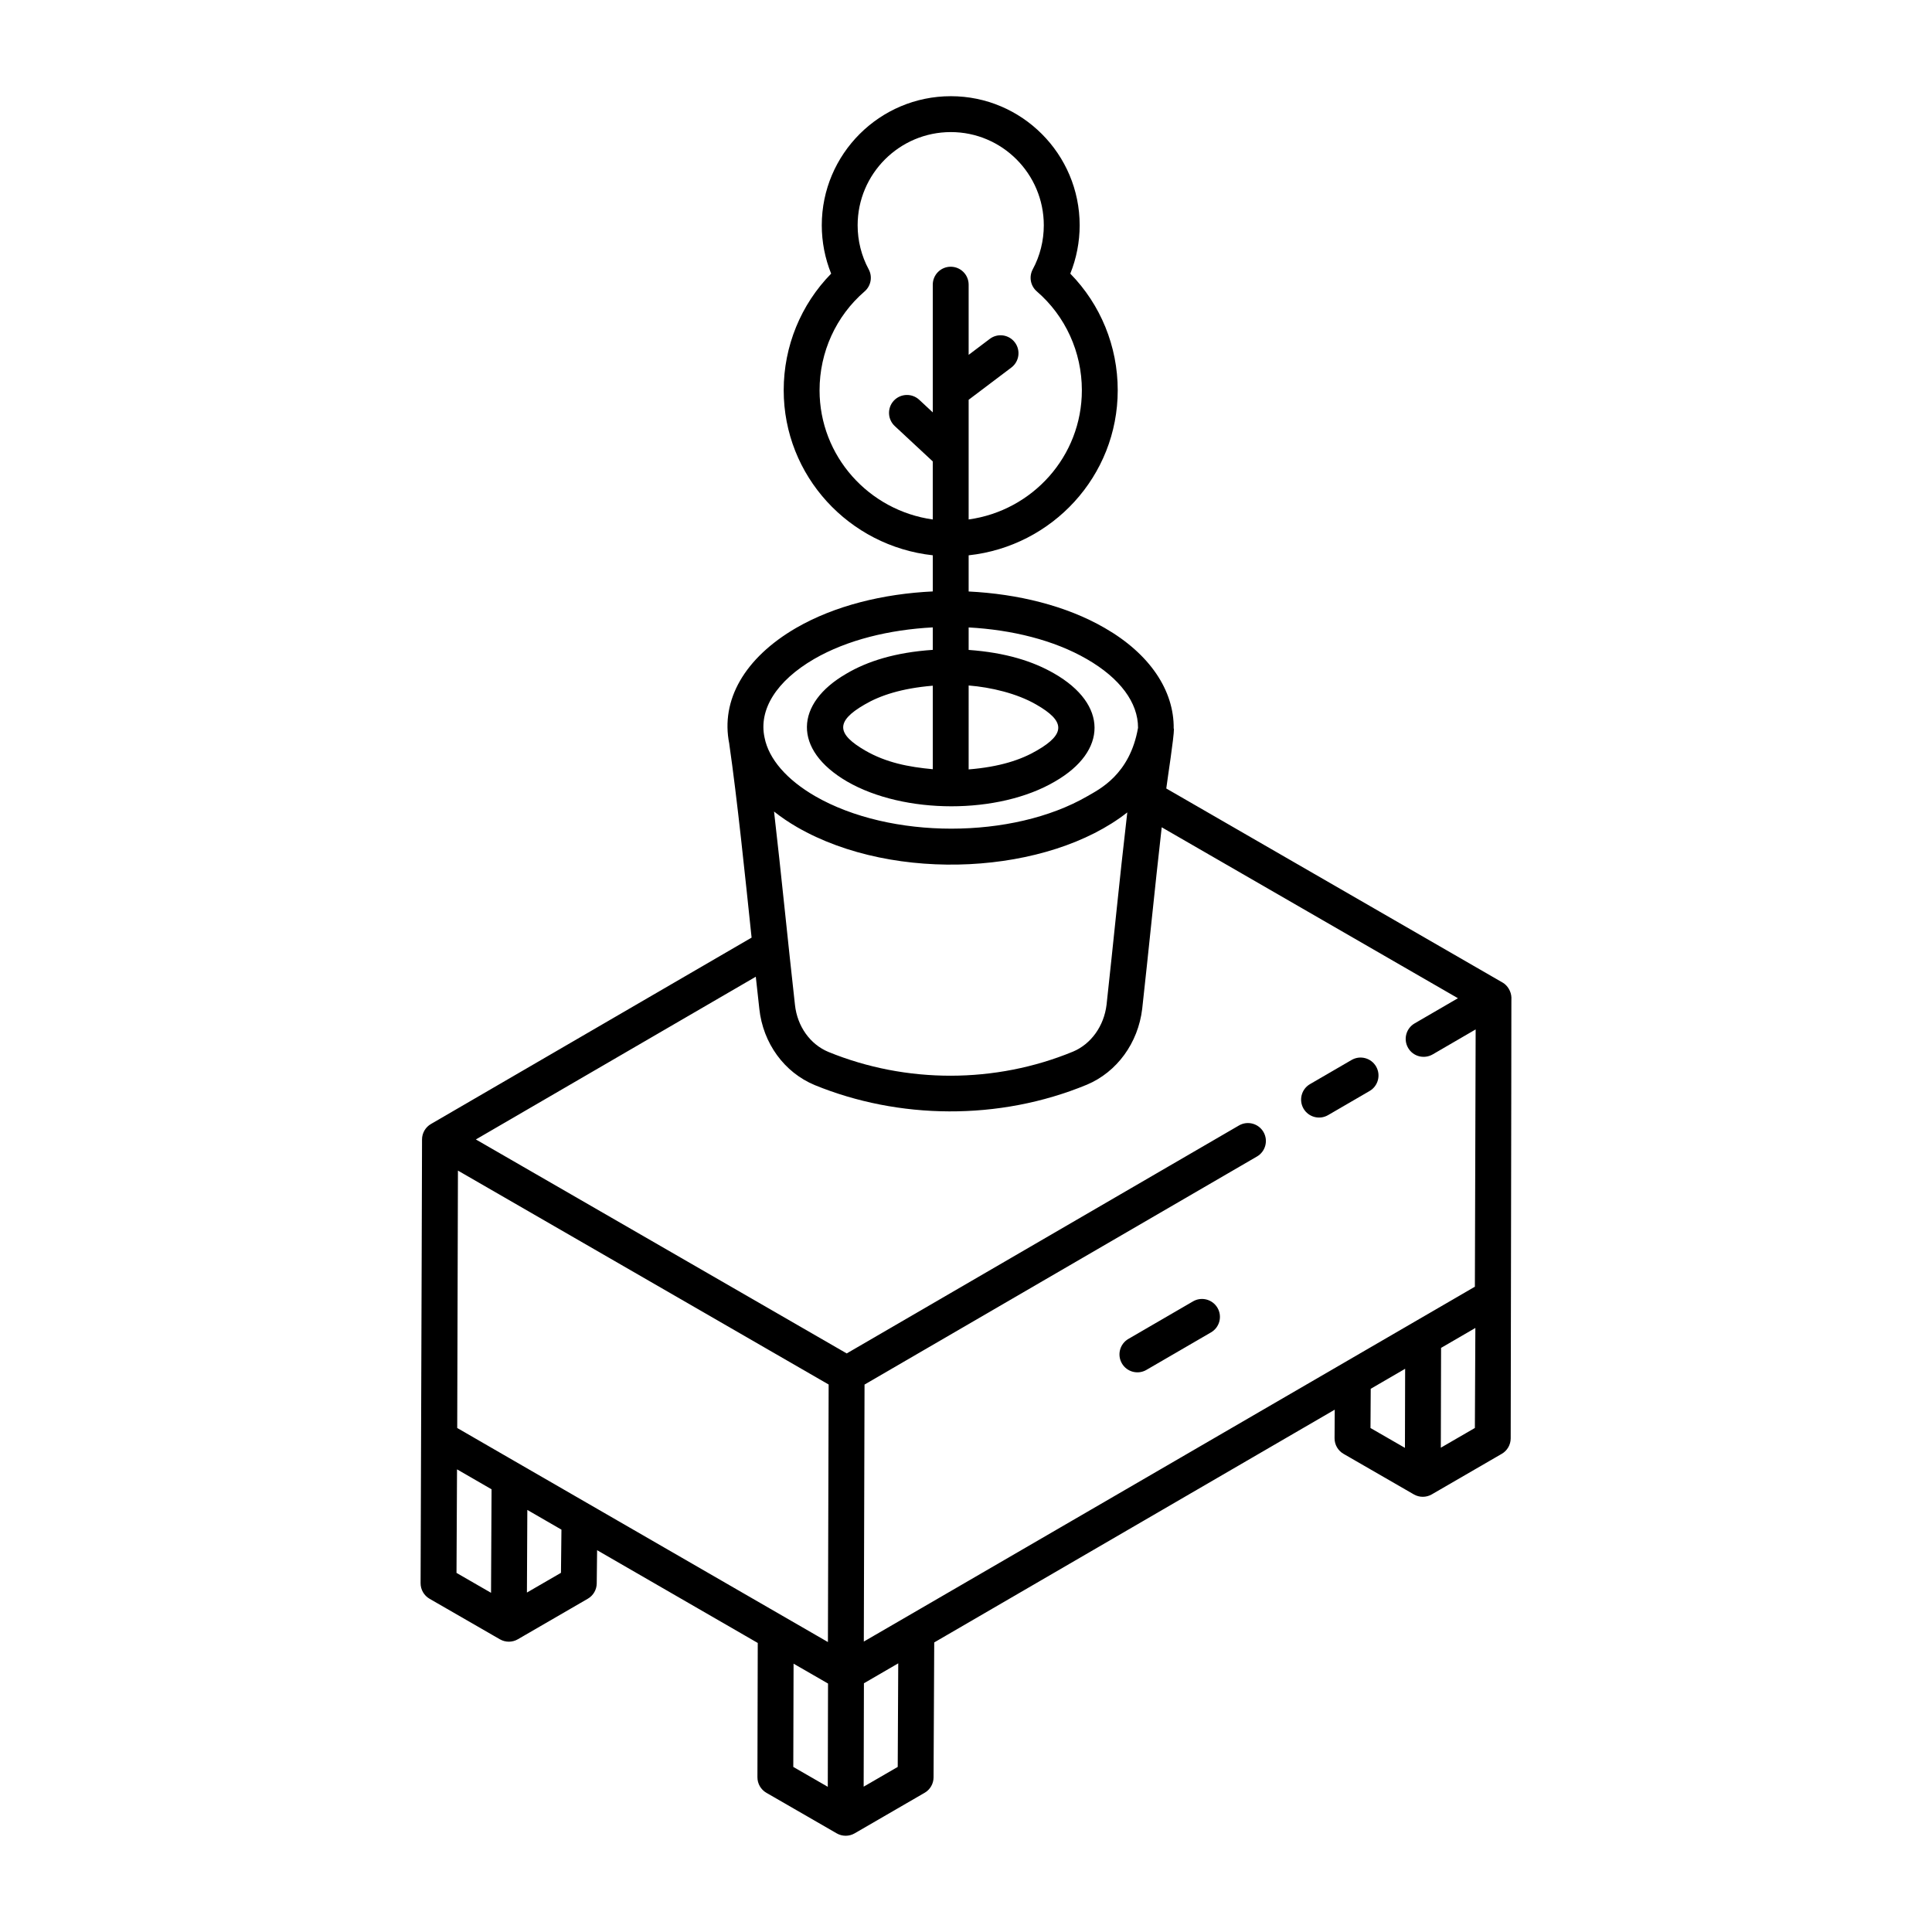 <?xml version="1.0" encoding="UTF-8"?>
<!-- Uploaded to: SVG Repo, www.svgrepo.com, Generator: SVG Repo Mixer Tools -->
<svg fill="#000000" width="800px" height="800px" version="1.1" viewBox="144 144 512 512" xmlns="http://www.w3.org/2000/svg">
 <g>
  <path d="m460.16 488.88-17.121 9.945c-2.269 1.316-3.043 4.223-1.723 6.492 1.328 2.289 4.25 3.031 6.492 1.723l17.121-9.945c2.269-1.316 3.043-4.223 1.723-6.492-1.324-2.277-4.246-3.039-6.492-1.723z"/>
  <path d="m495.95 439.52 11.004-6.394c2.266-1.316 3.039-4.227 1.719-6.5-1.324-2.273-4.227-3.039-6.5-1.719l-11.004 6.394c-2.269 1.316-3.039 4.227-1.719 6.5 1.32 2.266 4.227 3.039 6.5 1.719z"/>
  <path d="m255.46 563.55c-0.008 1.707 0.902 3.285 2.383 4.141 4.652 2.684 13.973 8.055 18.629 10.738h0.004c1.492 0.859 3.297 0.836 4.738 0.004 0.004 0 0.004-0.004 0.008-0.008h0.008l18.539-10.742c1.453-0.84 2.352-2.383 2.371-4.059l0.098-8.805 42.574 24.582-0.086 35.59c-0.004 1.699 0.906 3.277 2.383 4.125 1.805 1.039-6.731-3.883 18.625 10.742 1.469 0.848 3.277 0.848 4.75 0 4.676-2.711 19.531-11.316 18.547-10.746 1.461-0.844 2.363-2.398 2.371-4.09l0.176-35.762 106.14-61.684-0.047 7.566c-0.008 1.707 0.895 3.289 2.383 4.144 1.805 1.039-6.731-3.883 18.625 10.742 1.473 0.848 3.277 0.848 4.75 0 4.676-2.711 19.531-11.316 18.547-10.746 1.461-0.844 2.363-2.406 2.371-4.09 0.188-89.855 0.16-117.78 0.195-116.82-0.062-1.699-1.07-3.25-2.289-3.957l-89.18-51.461c0.355-2.863 2.035-13.441 2.035-15.859l-0.07-0.004c0.129-10.129-6.348-19.82-18.297-26.688-10.199-5.891-22.988-9.008-36.043-9.656v-9.586c22.145-2.391 39.508-20.98 39.508-43.754 0-11.637-4.539-22.707-12.57-30.895 1.629-4.039 2.484-8.406 2.484-12.816 0-18.863-15.312-34.207-34.137-34.207-18.863 0-34.207 15.344-34.207 34.207 0 4.41 0.855 8.777 2.484 12.816-8.031 8.191-12.574 19.258-12.574 30.895 0 22.75 17.355 41.324 39.508 43.746v9.578c-13.117 0.629-25.973 3.754-36.219 9.676-13.648 7.938-20.062 19.141-17.711 30.691 0.004 0.016-0.004 0.031-0.004 0.047 2.109 14.566 4.191 34.93 5.918 51.328l-84.977 49.398c-1.465 0.848-2.367 2.418-2.363 4.117 0.016-3.289-0.133 47.82-0.379 117.56zm108.14-52.641c-0.004 1.863-0.199 72.082-0.191 68.25-90.188-52.062-98.926-57.125-98.242-56.73l0.191-68.211c10.043 5.797-36.391-21 98.242 56.691zm-98.484 22.484 9.152 5.285c-0.016 2.894-0.145 28.875-0.137 27.434l-9.152-5.277zm27.672 15.977-0.125 11.445-9.023 5.227c0.008-1.344 0.113-23.066 0.109-21.895 0.949 0.551 9.988 5.769 9.039 5.223zm61.516 35.52c0.953 0.547 10.086 5.816 9.133 5.266l-0.066 27.367-9.141-5.269zm27.602 27.363-9.027 5.231c0.004-0.961 0.074-29.188 0.07-27.398l9.094-5.285zm125.35-100.21 9.121-5.305c-0.004 0.977-0.055 22.266-0.055 20.961l-9.129-5.262zm18.578 15.613c0.004-0.957 0.07-28.184 0.066-26.453l9.086-5.281-0.129 26.504zm-97.469-104.97c-20.559 8.488-44.184 8.516-64.805 0.094-4.875-2.019-8.277-6.797-8.887-12.492-1.805-16.035-3.688-35.234-5.543-51.227 1.859 1.48 3.918 2.875 6.148 4.164 25.922 14.926 66.586 12.484 87.465-3.93-2.215 19.109-3.613 33.871-5.492 50.961-0.676 5.648-4.094 10.414-8.887 12.43zm-67.172-175.27c0-10.094 4.348-19.645 11.938-26.191 1.691-1.457 2.137-3.894 1.078-5.859-1.914-3.535-2.926-7.57-2.926-11.66 0-13.621 11.078-24.703 24.703-24.703 13.582 0 24.633 11.078 24.633 24.703 0 4.09-1.012 8.121-2.926 11.66-1.059 1.965-0.613 4.398 1.078 5.859 7.586 6.543 11.934 16.094 11.934 26.191 0 17.531-13.105 31.918-30.004 34.246v-31.715l11.32-8.547c2.094-1.582 2.512-4.562 0.93-6.656-1.582-2.102-4.566-2.516-6.656-0.93l-5.594 4.223v-18.598c0-2.629-2.125-4.754-4.754-4.754s-4.754 2.125-4.754 4.754v33.844l-3.598-3.348c-1.922-1.773-4.926-1.672-6.723 0.242-1.785 1.922-1.68 4.93 0.242 6.723l10.078 9.379v15.387c-16.902-2.363-30-16.738-30-34.25zm12.078 95.473c-7.414-4.312-8.039-7.629-0.141-12.18 4.113-2.418 9.832-4.305 18.066-4.992v22.133c-6.379-0.59-12.336-1.727-17.926-4.961zm27.43-17.23c5.867 0.469 12.801 2.086 17.953 5.078 7.434 4.269 7.973 7.644 0.125 12.16-4.219 2.473-9.875 4.344-18.078 5.004zm-40.953-7.019c8.762-5.07 19.965-7.769 31.445-8.375v5.957c-9.977 0.664-17.359 3.047-22.844 6.281-13.727 7.898-14.34 20.172 0.148 28.613 15.125 8.73 40.125 8.766 55.059 0 14.07-8.105 14-20.473-0.148-28.609-5.629-3.262-12.922-5.57-22.707-6.269v-5.961c11.418 0.625 22.562 3.328 31.297 8.375 8.84 5.082 13.613 11.574 13.594 18.223-2.172 12.473-10.34 16.324-13.422 18.125-19.832 11.469-52.203 11.477-72.137 0-7.539-4.367-12.301-9.848-13.418-15.527-1.617-7.449 3.18-15.043 13.133-20.832zm-14.523 92.691c0.977 9.129 6.606 16.883 14.719 20.242 22.09 9.031 48.68 9.551 72.078-0.113 7.992-3.359 13.59-11.066 14.672-20.113 1.66-14.906 3.316-31.816 5.172-48.109l78.5 45.301-11.48 6.672c-2.266 1.316-3.039 4.227-1.719 6.5 1.312 2.266 4.215 3.031 6.5 1.719l11.395-6.625c-0.004 0.953-0.219 72.754-0.203 68.184-26.727 15.535-171.15 99.41-161.94 94.039l0.191-68.105 104-60.438c2.266-1.316 3.039-4.227 1.719-6.5-1.324-2.273-4.242-3.039-6.5-1.719l-103.94 60.406c-10.055-5.801 36.41 21.008-98.281-56.707l74.184-43.125c0.312 2.871 0.625 5.758 0.934 8.492z"/>
 </g>
</svg>